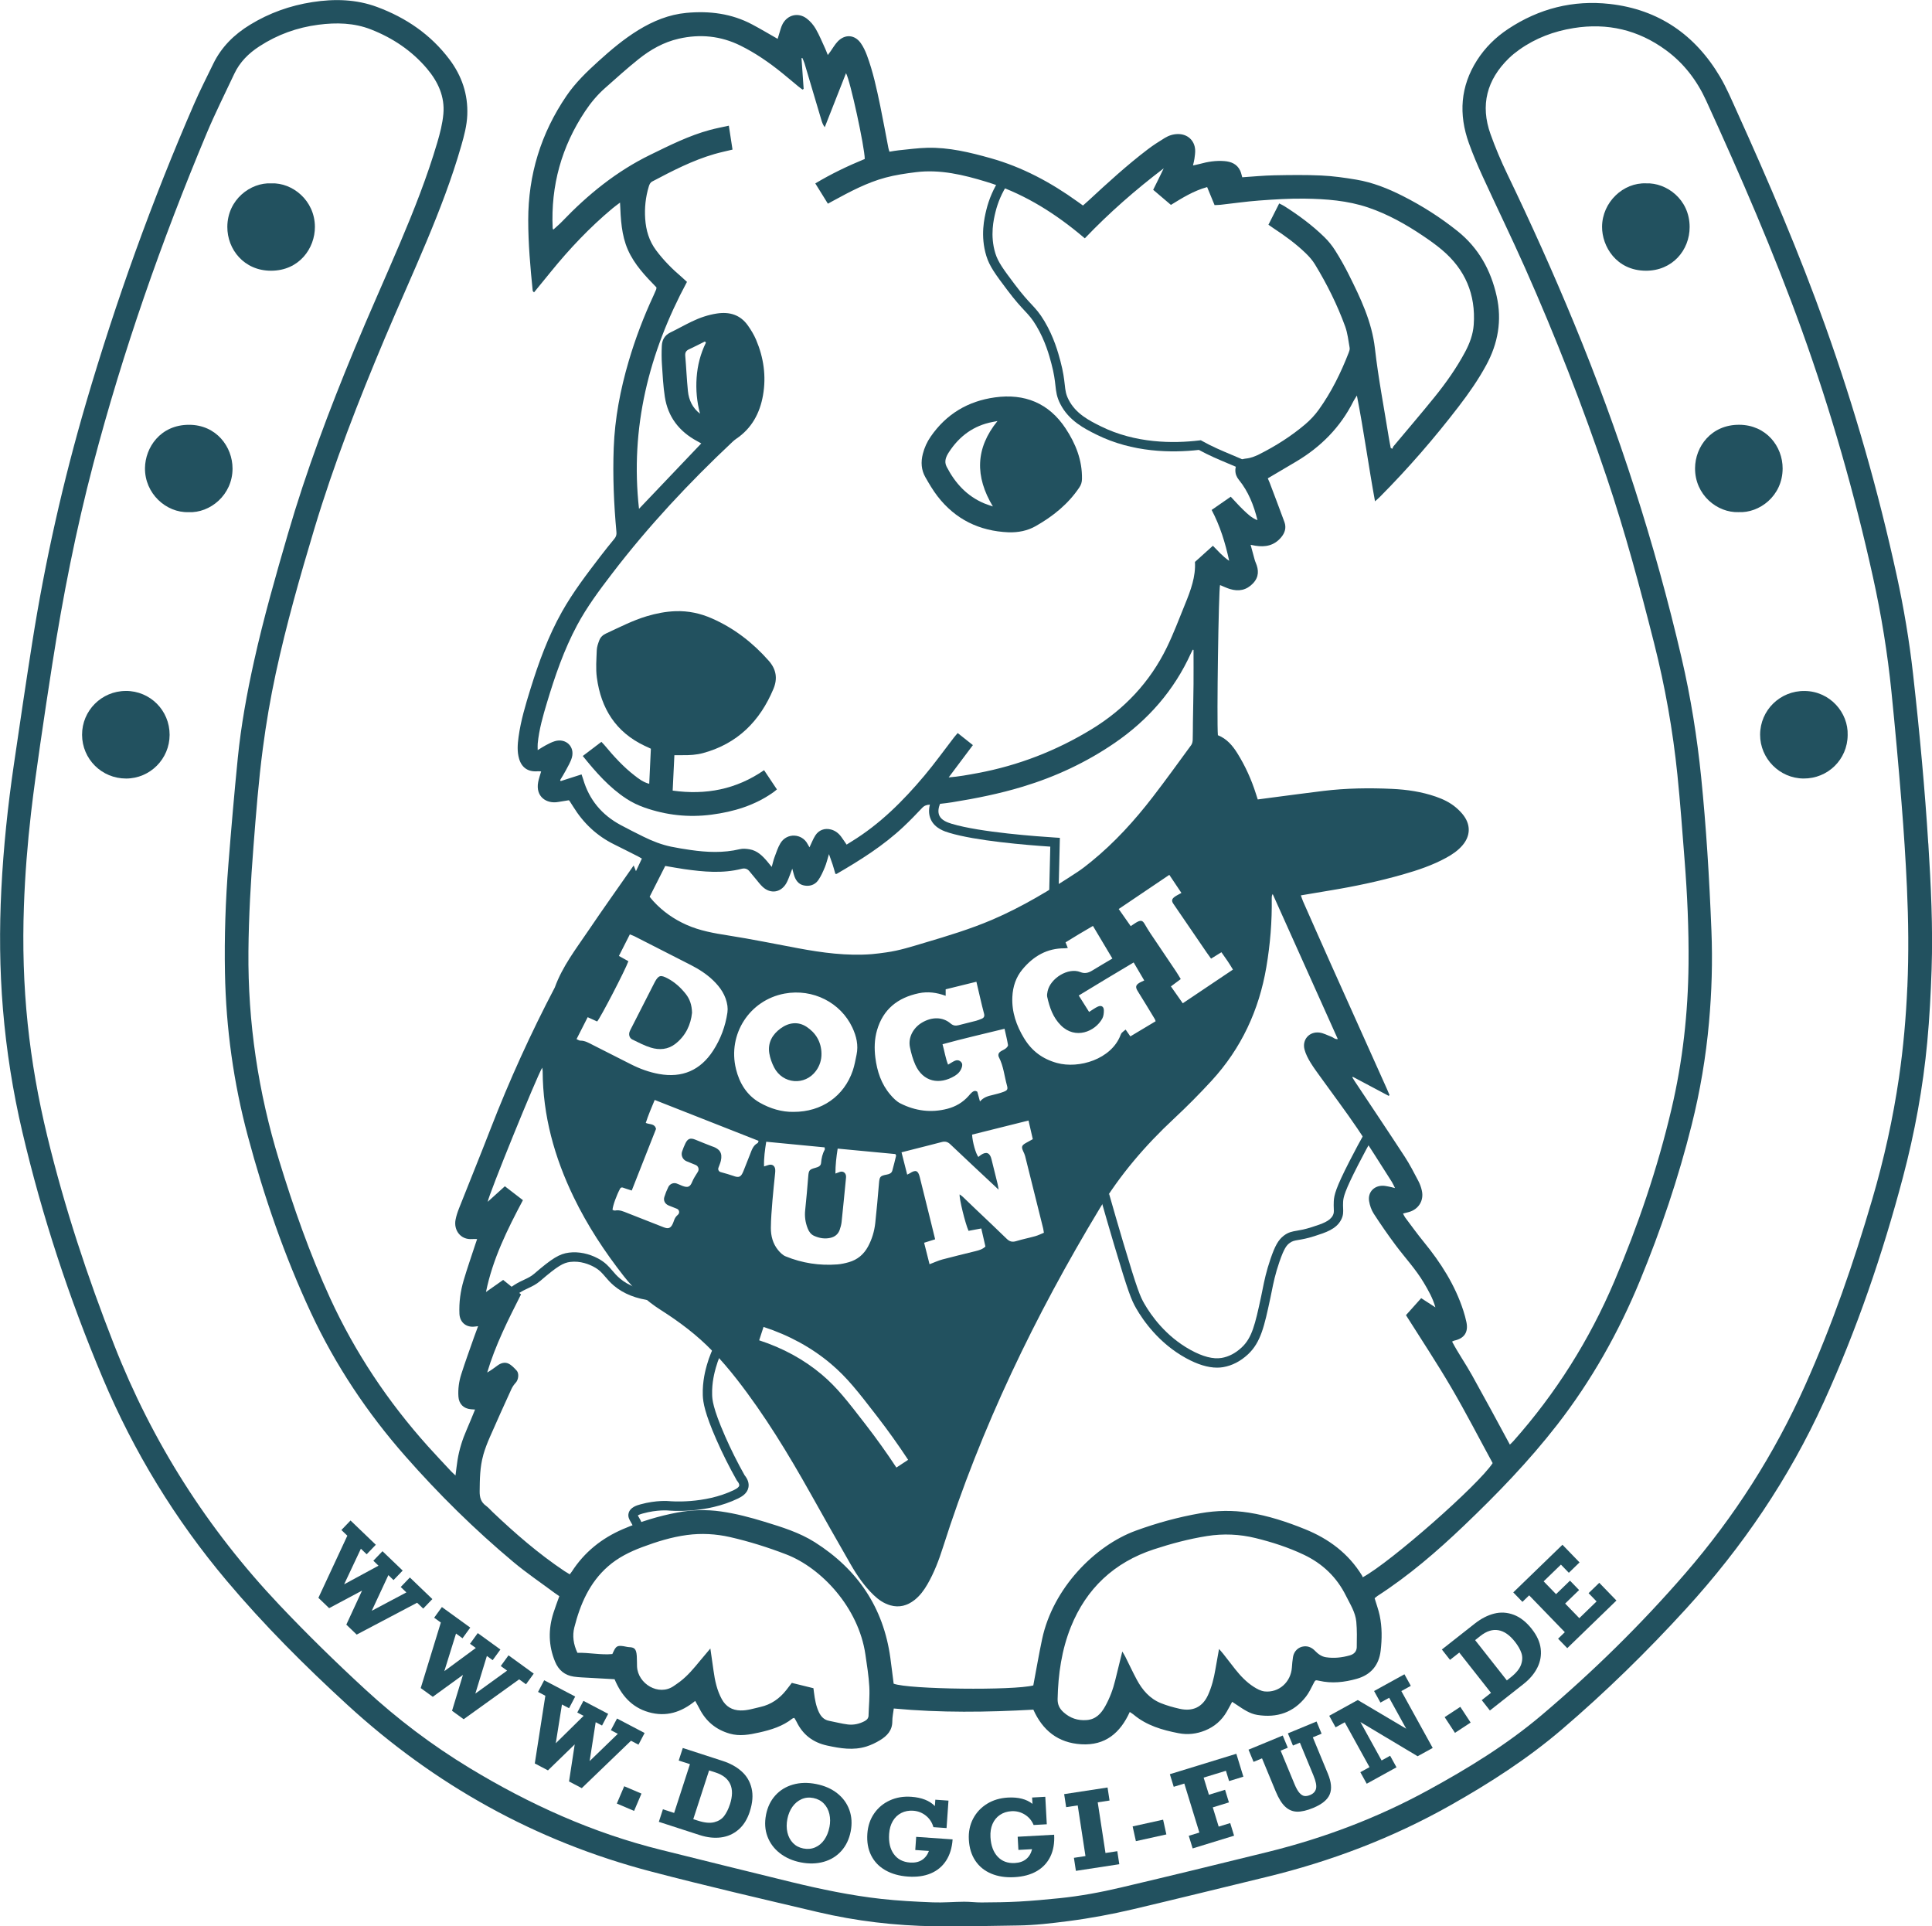 <svg xmlns="http://www.w3.org/2000/svg" id="Ebene_2" data-name="Ebene 2" viewBox="0 0 824.19 821.68"><defs><style>      .cls-1 {        fill: #22515f;      }    </style></defs><g id="Ebene_1-2" data-name="Ebene 1"><g><g><g><g><path class="cls-1" d="M788.21,313.56c-.06,10.38-8.43,18.61-18.85,18.52-10.2-.08-18.53-8.52-18.5-18.72,.04-10.42,8.53-18.77,19.06-18.62,10.84,.15,18.61,9.3,18.29,18.83Z"></path><path class="cls-1" d="M53.7,294.72c10.37-.01,18.68,8.33,18.66,18.73-.01,10.26-8.33,18.62-18.54,18.64-10.4,.01-18.75-8.25-18.81-18.62-.05-10.34,8.32-18.73,18.68-18.74Z"></path><path class="cls-1" d="M702.29,78.21c8.44-.33,18.47,6.63,18.51,18.59,.03,9.9-7.37,18.74-18.72,18.68-12.54-.07-18.7-10.4-18.64-18.78,.07-10.43,9-18.93,18.86-18.49Z"></path><path class="cls-1" d="M741.7,218.46c-9.19,.32-18.66-7.4-18.59-18.75,.05-9.17,6.88-18.6,18.89-18.52,11.44,.08,18.51,9.19,18.47,18.69-.05,11.74-9.98,19.04-18.76,18.57Z"></path><path class="cls-1" d="M115.78,78.21c8.92-.36,18.51,7.24,18.56,18.54,.04,9.07-6.61,18.7-18.68,18.73-11.56,.02-18.73-9.12-18.68-18.72,.06-11.68,9.95-19,18.79-18.55Z"></path><path class="cls-1" d="M80.41,218.46c-9.53,.31-18.7-7.95-18.56-18.84,.11-8.61,6.47-18.43,18.8-18.42,11.61,0,18.55,9.36,18.55,18.67,0,11.2-9.54,19.06-18.8,18.6Z"></path><path class="cls-1" d="M276.96,334.35c.24-5.18,.47-10.04,.7-14.98-.97-.45-1.83-.85-2.68-1.25-12.3-5.82-18.6-15.94-20.36-29.06-.52-3.84-.18-7.81-.04-11.71,.05-1.4,.55-2.82,1.05-4.15,.51-1.37,1.5-2.33,2.91-2.98,5.72-2.64,11.32-5.55,17.39-7.37,3.99-1.19,8.04-1.99,12.21-2.14,5.44-.2,10.64,.91,15.59,3.1,9.45,4.16,17.4,10.32,24.21,18.04,3.21,3.64,3.85,7.58,2.01,11.99-5.75,13.76-15.3,23.36-29.97,27.38-2.89,.79-5.82,.95-8.78,.91-1.1-.01-2.2,0-3.51,0-.24,5.02-.48,9.93-.73,15.11,14.15,1.97,27.09-.49,38.99-8.71,1.85,2.77,3.61,5.41,5.48,8.2-.51,.42-.96,.83-1.46,1.18-7.94,5.65-16.95,8.36-26.49,9.6-9.75,1.27-19.28,.22-28.53-3.03-2.68-.94-5.33-2.2-7.71-3.76-7.31-4.78-13.01-11.26-18.63-18.24,2.68-2.03,5.25-3.99,7.95-6.04,.5,.54,.93,.97,1.32,1.43,3.94,4.74,8.08,9.3,12.99,13.07,1.75,1.35,3.52,2.72,6.08,3.4Z"></path><path class="cls-1" d="M430.24,227.06c-12.44-.53-22.66-5.49-30.31-15.4-1.94-2.52-3.57-5.3-5.15-8.07-1.8-3.13-1.99-6.52-1.1-9.99,.68-2.65,1.77-5.08,3.35-7.36,6.66-9.64,15.9-15.14,27.38-16.73,12.65-1.75,22.99,2.38,30.17,13.23,4.3,6.5,7.13,13.56,6.99,21.55-.02,1.34-.34,2.45-1.09,3.57-4.78,7.16-11.29,12.37-18.66,16.56-3.52,2-7.46,2.76-11.56,2.64Zm-4.73-47.46c-.76,.14-1.44,.27-2.11,.4-8.06,1.54-14.12,6.03-18.54,12.8-1.22,1.86-2.23,3.96-1.03,6.28,3.62,7.01,8.67,12.57,16.1,15.67,1.13,.47,2.32,.82,3.63,1.28-7.66-12.76-7.5-24.78,1.96-36.43Z"></path><path class="cls-1" d="M295.22,432.01c-.52,5.01-2.64,9.78-7.12,13.26-3.14,2.45-6.83,2.71-10.47,1.6-2.72-.83-5.28-2.2-7.86-3.45-1.21-.58-1.64-1.99-1.21-3.27,.18-.53,.46-1.02,.71-1.52,3.26-6.4,6.52-12.8,9.79-19.2,.11-.21,.22-.43,.33-.64,1.56-2.82,2.48-2.99,5.34-1.49,3.12,1.63,5.61,3.92,7.77,6.62,1.75,2.19,2.64,4.71,2.72,8.08Z"></path><path class="cls-1" d="M350.44,449.39c.05,2.74-.75,5.22-2.35,7.41-4.7,6.41-14.19,5.66-17.86-1.49-.97-1.89-1.73-4.01-2.06-6.1-.68-4.46,1.32-7.96,4.84-10.53,3.46-2.53,7.44-3.05,11.03-.71,3.96,2.58,6.32,6.46,6.4,11.42Z"></path></g><path class="cls-1" d="M822.59,359.76c-.72-11.57-1.62-23.13-2.66-34.67-1.13-12.57-2.42-25.14-3.83-37.68-1.58-14.06-3.93-28.02-6.94-41.84-7.88-36.1-18.02-71.57-30.43-106.37-11.15-31.25-24.22-61.72-37.9-91.93-2.21-4.87-4.3-9.84-7.01-14.43-10.62-17.99-26.27-28.83-47.13-31.16-15.59-1.74-30.15,1.95-43.3,10.66-5.32,3.52-9.82,7.94-13.28,13.34-7.15,11.19-7.9,23.07-3.49,35.37,1.72,4.81,3.74,9.52,5.86,14.17,5.99,13.07,12.3,26,18.14,39.14,12.98,29.22,24.6,58.98,34.81,89.28,7.84,23.25,14.19,46.94,20.21,70.72,4.68,18.47,8,37.19,9.94,56.13,1.24,12.09,2.11,24.21,3.06,36.32,1.16,14.75,1.83,29.52,1.69,44.33-.2,20.94-2.49,41.63-7.3,62.02-5.93,25.18-14.23,49.58-24.34,73.37-10.65,25.07-24.99,47.84-43.1,68.21-.4,.46-.87,.86-1.48,1.47-2.76-5.11-5.4-10.02-8.07-14.91-2.68-4.91-5.38-9.81-8.09-14.7-2.68-4.84-5.9-9.38-8.49-14.34,.53-.24,.74-.37,.96-.42,4.25-.92,6.04-3.59,5.16-7.85-.34-1.64-.79-3.26-1.3-4.86-3.54-10.97-9.62-20.48-16.87-29.34-2.78-3.4-5.35-6.98-7.99-10.49-.35-.47-.57-1.04-.89-1.65,.98-.25,1.76-.44,2.52-.65,4.11-1.17,6.43-4.86,5.53-9.04-.31-1.47-.84-2.93-1.54-4.26-1.82-3.46-3.61-6.97-5.74-10.24-7.03-10.78-14.21-21.46-21.33-32.18-.37-.56-.72-1.14-1.07-1.71,.08-.08,.15-.16,.23-.24,5.09,2.71,10.19,5.41,15.28,8.12,.12-.12,.24-.24,.36-.35-.4-.92-.78-1.85-1.19-2.77-7.98-17.79-15.98-35.57-23.95-53.36-3.95-8.82-7.85-17.67-11.76-26.51-.34-.77-.58-1.58-.92-2.53,4.38-.74,8.45-1.44,12.53-2.11,10.47-1.72,20.83-3.91,31.03-6.82,6.38-1.82,12.65-3.93,18.5-7.14,2.61-1.43,5.05-3.09,6.98-5.4,3.2-3.82,3.45-8.3,.56-12.36-.96-1.35-2.17-2.57-3.44-3.65-2.52-2.14-5.48-3.56-8.6-4.64-6.01-2.08-12.24-3-18.55-3.3-9.83-.46-19.66-.32-29.45,.87-7.36,.89-14.71,1.9-22.07,2.85-1.95,.25-3.9,.51-5.89,.78-.32-.99-.56-1.74-.8-2.49-1.92-6.05-4.52-11.79-7.87-17.17-2.06-3.3-4.51-6.22-8.33-7.74-.53-5.84,.3-62.27,.92-64.05,1.4,.57,2.76,1.25,4.2,1.69,3.73,1.14,7.05,.54,9.86-2.41,2.59-2.73,2.51-5.68,1.14-8.87-.19-.44-.35-.9-.47-1.36-.54-1.96-1.07-3.93-1.69-6.22,.98,.19,1.5,.3,2.03,.39,4.3,.71,8.11-.09,11.03-3.61,1.6-1.92,2.24-4.1,1.37-6.48-2.05-5.62-4.2-11.21-6.31-16.81-.25-.65-.55-1.28-.79-1.84,4.11-2.43,8.09-4.77,12.07-7.13,10.57-6.27,18.9-14.66,24.44-25.72,.35-.69,.8-1.33,1.5-2.47,2.98,15.22,4.96,30.07,7.73,45.12,.86-.78,1.47-1.28,2.02-1.83,12.09-12.15,23.29-25.08,33.72-38.67,4.29-5.59,8.31-11.35,11.68-17.55,5.05-9.27,6.79-19.08,4.48-29.43-2.47-11.09-7.7-20.58-16.71-27.79-7.27-5.81-15.07-10.78-23.37-14.98-6.29-3.18-12.82-5.79-19.8-6.96-4.95-.83-9.95-1.54-14.96-1.77-6.69-.31-13.41-.21-20.12-.08-4.53,.09-9.05,.54-13.58,.84-.3-1.01-.47-1.97-.87-2.81-1.35-2.86-3.87-3.88-6.82-4.1-3.54-.27-7,.26-10.41,1.21-.88,.24-1.77,.4-2.91,.66,.27-1.21,.51-2.04,.62-2.89,.16-1.26,.38-2.54,.3-3.8-.25-4.03-3.27-6.73-7.31-6.71-2.06,.01-3.96,.63-5.67,1.68-2.45,1.5-4.88,3.05-7.17,4.79-8.93,6.78-17.18,14.35-25.4,21.96-.74,.69-1.51,1.35-2.3,2.05-.91-.65-1.62-1.15-2.32-1.66-11.36-8.18-23.52-14.72-37.08-18.53-8.87-2.49-17.78-4.66-27.06-4.43-4.06,.1-8.11,.67-12.15,1.07-1.32,.13-2.62,.39-3.95,.6-.19-.66-.36-1.1-.45-1.57-1.16-5.96-2.23-11.94-3.46-17.88-1.53-7.35-3.09-14.71-5.73-21.76-.67-1.78-1.5-3.56-2.59-5.1-2.59-3.66-6.74-3.94-9.85-.7-1.2,1.25-2.07,2.83-3.09,4.25-.33,.46-.68,.92-1.13,1.52-.43-1.07-.73-1.9-1.09-2.69-1.31-2.82-2.48-5.73-4.03-8.42-.97-1.69-2.34-3.3-3.89-4.47-3.55-2.68-8.08-1.64-10.23,2.26-.79,1.44-1.11,3.14-1.64,4.72-.19,.57-.35,1.14-.52,1.7-3.69-2.1-7.19-4.19-10.78-6.1-8.82-4.72-18.35-5.89-28.14-4.98-7.42,.69-14.21,3.47-20.55,7.37-6.16,3.79-11.65,8.42-16.99,13.26-4.99,4.52-9.82,9.18-13.63,14.77-10.89,15.99-16.32,33.64-16.31,53,0,10.1,.89,20.12,1.91,30.14,.02,.17,.26,.32,.56,.69,2.44-2.99,4.82-5.89,7.18-8.8,7.93-9.77,16.55-18.88,26.21-26.97,.95-.8,1.97-1.51,3.3-2.53,.31,7.16,.6,13.86,3.35,20.12,2.8,6.35,7.51,11.25,12.2,16.06-.05,.38-.04,.63-.12,.85-.37,.89-.75,1.76-1.15,2.63-4.21,9.07-7.76,18.38-10.58,27.98-3.56,12.1-5.92,24.39-6.39,36.99-.45,12,.06,23.98,1.16,35.94,.1,1.14-.17,1.97-.88,2.83-2.04,2.47-4.04,4.96-5.98,7.5-5.83,7.62-11.66,15.24-16.38,23.63-5.87,10.43-9.93,21.61-13.46,32.99-2.08,6.72-4.11,13.45-5.06,20.45-.42,3.1-.66,6.22,.24,9.28,1.14,3.86,3.92,5.67,7.96,5.32,.45-.04,.9,.04,1.44,.07-.46,1.6-.98,3.02-1.26,4.49-1.22,6.34,3.61,9.44,8.57,8.53,1.55-.28,3.1-.5,4.51-.73,.23,.25,.29,.3,.34,.37,.52,.8,1.05,1.6,1.55,2.42,4.31,6.97,10.03,12.39,17.41,16.03,3.44,1.69,6.85,3.44,10.28,5.17,.48,.24,.94,.53,1.57,.89-.77,1.64-1.49,3.19-2.52,5.37-.41-1.02-.64-1.58-.98-2.43-6.72,9.64-13.13,18.62-19.3,27.75-5.27,7.79-11.1,15.28-14.34,24.28-10.25,19.54-19.37,39.6-27.35,60.18-4.41,11.39-9.04,22.71-13.52,34.07-.61,1.55-1.15,3.17-1.47,4.81-.88,4.5,2.18,8.66,7.05,8.27,.67-.05,1.34,0,2.15,0-.28,.81-.52,1.48-.74,2.16-1.69,5.16-3.48,10.28-5.02,15.49-1.36,4.62-2,9.37-1.79,14.21,.15,3.41,2.53,5.66,5.91,5.53,.6-.02,1.19-.13,2.05-.23-.64,1.72-1.21,3.2-1.73,4.7-1.84,5.27-3.77,10.52-5.46,15.84-.97,3.05-1.41,6.24-1.2,9.47,.2,3.15,2.19,5.16,5.32,5.43,.51,.04,1.02,.07,1.78,.12-1.26,3.04-2.37,5.86-3.59,8.63-1.81,4.12-3.14,8.38-3.87,12.81-.34,2.09-.56,4.2-.89,6.69-.85-.81-1.44-1.31-1.96-1.88-3.27-3.51-6.57-6.99-9.78-10.56-17.05-18.99-31.07-39.98-41.74-63.19-8.76-19.06-15.65-38.81-21.78-58.83-8.88-29.03-13.34-58.71-13.07-89.08,.13-14.96,.99-29.88,2.15-44.79,1.08-13.95,2.17-27.89,3.99-41.76,1.41-10.78,3.24-21.48,5.53-32.1,4.49-20.78,10.31-41.21,16.42-61.55,8.36-27.8,18.89-54.82,30.16-81.54,5.8-13.76,11.99-27.37,17.75-41.15,5.58-13.34,10.79-26.83,14.78-40.75,1.24-4.31,2.4-8.64,2.58-13.14,.36-8.82-2.34-16.73-7.6-23.72-7.97-10.59-18.52-17.78-30.82-22.35-8.94-3.33-18.25-3.56-27.64-2.1-9.51,1.47-18.38,4.63-26.59,9.65-6.77,4.13-12.24,9.49-15.73,16.7-2.75,5.68-5.64,11.3-8.15,17.08-18.02,41.43-33.28,83.87-46.01,127.21-9.89,33.69-17.58,67.89-23.05,102.57-2.74,17.36-5.3,34.76-7.85,52.15-2.58,17.57-4.42,35.21-5.32,52.95-.87,17.12-.74,34.21,.68,51.29,1.47,17.63,4.22,35.07,8.26,52.29,8.45,36.01,19.97,71.04,34.34,105.12,13.27,31.45,30.86,60.28,52.86,86.4,15.9,18.88,33.32,36.27,51.49,52.93,37.31,34.21,80.34,58.17,129.34,71.03,23.65,6.21,47.5,11.72,71.3,17.34,16.36,3.86,33.01,5.81,49.81,6.06,11.82,.18,23.66-.19,35.49-.33,7.28-.09,14.48-.95,21.69-1.88,9.34-1.21,18.58-2.94,27.74-5.1,18.92-4.47,37.79-9.12,56.68-13.71,27.61-6.7,53.92-16.69,78.69-30.7,16.67-9.43,32.72-19.74,47.3-32.2,18.75-16.02,36.34-33.25,52.97-51.45,24.12-26.4,43.98-55.66,58.81-88.25,14.1-30.98,25.08-63.06,33.78-95.94,5.01-18.95,8.55-38.2,10.37-57.72,.96-10.26,1.49-20.57,1.84-30.87,.61-17.92-.28-35.82-1.4-53.7Zm-301.53,46.43c1.81,2.49,3.48,4.96,4.91,7.4-7.16,4.81-14.17,9.51-21.4,14.37-1.64-2.34-3.28-4.67-5.06-7.2,1.42-1.06,2.73-2.03,4.2-3.13-.71-1.16-1.34-2.25-2.04-3.3-3.65-5.44-7.33-10.86-10.98-16.31-.84-1.26-1.61-2.57-2.38-3.88-.83-1.41-1.46-1.66-2.92-1.01-.51,.23-.96,.56-1.44,.86-.46,.29-.9,.6-1.59,1.06-1.69-2.42-3.32-4.73-5.12-7.3,7.24-4.89,14.29-9.64,21.59-14.57,1.77,2.65,3.43,5.13,5.16,7.71-1.16,.67-2.19,1.11-3.03,1.77-1.16,.91-1.19,1.71-.39,2.88,4.74,6.92,9.47,13.85,14.2,20.77,.58,.84,1.19,1.67,1.87,2.61,1.48-.92,2.81-1.74,4.41-2.73Zm-107.85,118.83c1.67-.31,3.42-.64,5.41-1.01,.6,2.62,1.18,5.16,1.76,7.71-1.23,1.18-2.69,1.58-4.16,1.95-4.73,1.18-9.48,2.3-14.19,3.56-1.73,.46-3.38,1.24-5.49,2.04-.73-2.88-1.5-5.95-2.31-9.16,1.67-.52,3.08-.97,4.7-1.48-.77-3.12-1.49-6.13-2.24-9.12-1.44-5.81-2.89-11.63-4.33-17.44-.69-2.8-1.74-3.21-4.19-1.62-.26,.17-.54,.28-1.16,.6-.82-3.22-1.59-6.26-2.42-9.52,1.81-.46,3.34-.86,4.87-1.24,4.09-1.04,8.2-2.06,12.28-3.14,1.45-.38,2.51-.13,3.65,.95,6.31,6.01,12.7,11.94,19.06,17.9,.4,.38,.81,.75,1.56,1.46-.2-1.11-.29-1.84-.46-2.54-.85-3.49-1.75-6.97-2.59-10.47-.65-2.72-2.18-3.36-4.48-1.82-.39,.26-.74,.59-1.11,.88-1.11-1.38-2.51-6.31-2.68-9.53,7.88-1.97,15.81-3.95,24.07-6.01,.33,1.42,.62,2.71,.92,3.99,.29,1.24,.57,2.48,.91,3.96-.98,.54-1.93,1.06-2.88,1.59-1.9,1.06-2.09,1.71-1.18,3.65,.3,.65,.62,1.31,.79,1.99,2.57,10.24,5.11,20.48,7.66,30.72,.13,.54,.19,1.09,.34,1.97-1.22,.49-2.41,1.11-3.68,1.46-2.69,.76-5.45,1.29-8.12,2.11-1.66,.51-2.83,.22-4.07-1-4.4-4.31-8.9-8.51-13.36-12.76-1.79-1.71-3.57-3.44-5.37-5.15-.39-.37-.85-.66-1.34-1.03-.25,1.67,2.38,12.4,3.8,15.56Zm-109.12-35.91c-2.55-.93-5.04-2.03-7.57-3.02-2.03-.8-3.12-.4-4.1,1.57-.56,1.13-1.02,2.31-1.43,3.5-.59,1.67,.25,3.51,1.89,4.18,1.3,.53,2.61,1.06,3.88,1.58,1.16,.47,1.61,1.88,.94,2.93-.85,1.33-1.91,3-2.37,4.16-.94,2.36-1.91,2.72-4.3,1.81-.82-.32-1.6-.73-2.44-1.01-1.36-.44-2.84,.22-3.48,1.51-.68,1.37-1.26,2.81-1.71,4.28-.48,1.56,.32,2.98,1.87,3.62,1.12,.46,2.24,.9,3.5,1.39,1.04,.41,1.28,1.77,.45,2.52-.4,.36-.74,.7-1.01,1.08-.59,.82-.79,1.91-1.24,2.85-.89,1.86-1.85,2.23-3.89,1.43-5.14-1.99-10.27-4.03-15.4-6.05-1.71-.67-3.37-1.48-5.32-1.07-.33,.07-1.06-.3-1.06-.3,.1-1.78,1.73-6.27,3.24-9.06,.22-.41,.69-.6,1.13-.44,.47,.17,.94,.33,1.42,.49,.74,.25,1.48,.47,2.41,.77,3.52-8.94,6.97-17.69,10.36-26.28-.57-2.39-2.69-1.8-4.38-2.56,1.06-3.27,2.38-6.38,3.81-9.8,14.85,5.85,29.57,11.64,44.33,17.45-.22,.53-.25,.86-.41,.94-1.96,1.03-2.52,2.99-3.25,4.84-.93,2.38-1.85,4.77-2.82,7.14-1.05,2.57-1.88,2.94-4.41,1.99-1.07-.4-3.69-1.14-5.31-1.59-.77-.21-1.21-1.02-.96-1.78,.33-1.01,.78-1.85,1.05-3.03,.78-3.39-.58-5.04-3.42-6.07Zm122.09-38.05c1.93,3.76,2.28,7.96,3.39,11.95,.46,1.66,.19,2.09-1.48,2.73-1.49,.57-3.05,.95-4.6,1.33-1.87,.45-3.74,.85-5.44,2.77-.48-1.76-.81-2.97-1.13-4.15-.97-.68-1.72-.22-2.41,.37-.48,.42-.88,.93-1.3,1.41-2.46,2.78-5.52,4.57-9.1,5.5-6.98,1.81-13.69,.9-20.04-2.32-1.65-.84-3.07-2.31-4.29-3.75-3.86-4.53-5.63-9.96-6.36-15.78-.49-3.92-.39-7.84,.71-11.65,2.6-8.99,8.85-13.9,17.81-15.79,3.89-.82,7.61-.32,11.48,1.09v-2.77c4.28-1.05,8.62-2.12,13.11-3.23,.6,2.59,1.11,4.83,1.65,7.07,.52,2.18,1.01,4.36,1.61,6.52,.32,1.17-.06,1.85-1.13,2.25-.75,.28-1.48,.61-2.25,.81-2.48,.65-4.97,1.22-7.44,1.88-1.34,.36-2.38,.2-3.51-.77-3.28-2.79-7.86-2.85-12.09-.36-3.82,2.24-6.02,6.42-5.2,10.49,.52,2.57,1.24,5.16,2.31,7.54,3.29,7.28,10.24,8.69,16.8,4.74,1.4-.84,2.5-2.02,3.01-3.61,.28-.85,.35-1.72-.42-2.44-.74-.69-1.61-.79-2.45-.44-.94,.4-1.79,1-2.97,1.68-1.1-2.7-1.49-5.58-2.37-8.7,8.76-2.41,17.49-4.4,26.45-6.6,.55,2.46,1.11,4.68,1.48,6.94,.07,.42-.51,1.09-.95,1.44-.68,.54-1.54,.84-2.26,1.34-.92,.63-1.13,1.53-.62,2.53Zm-95.46,47.87c-.14-1.72-1.36-2.5-2.98-1.96-.5,.17-1.01,.33-1.8,.58-.11-3.65,.38-6.97,.93-10.53,8.47,.82,16.7,1.61,24.91,2.4,.04,.53,.15,.82,.05,.99-.98,1.77-1.41,3.67-1.56,5.68-.1,1.31-1.25,1.73-2.38,2.04-2.67,.73-2.88,1.06-3.1,3.73-.39,4.78-.78,9.56-1.3,14.33-.29,2.7,.07,5.25,1.05,7.75,.54,1.4,1.36,2.59,2.73,3.21,2.22,1,4.55,1.42,7,.86,1.96-.45,3.3-1.59,3.96-3.46,.36-1.05,.67-2.15,.79-3.25,.66-6.2,1.25-12.4,1.86-18.6,.04-.4,.08-.81,.02-1.2-.22-1.34-1.33-2.02-2.61-1.62-.51,.16-1.01,.37-1.9,.71,0-3.67,.39-7,.96-10.64,8.33,.79,16.55,1.57,24.62,2.33,.19,.4,.34,.56,.31,.68-.52,2.14-1.03,4.29-1.63,6.41-.33,1.15-1.35,1.47-2.41,1.67-2.81,.54-3.03,.89-3.27,3.75-.48,5.66-.97,11.31-1.59,16.95-.39,3.52-1.4,6.88-3.1,10.02-1.81,3.33-4.5,5.59-8.14,6.63-1.61,.46-3.27,.83-4.93,.96-7.62,.58-15.01-.55-22.07-3.44-1.25-.51-2.37-1.64-3.25-2.73-2.2-2.71-3.06-6-3.04-9.41,.03-3.91,.37-7.82,.68-11.72,.3-3.82,.75-7.63,1.12-11.45,.05-.56,.12-1.12,.07-1.68Zm92.55-106.61c-9.41,4.02-19.18,6.96-28.96,9.86-5.35,1.59-10.66,3.31-16.22,4.07-2.05,.28-4.11,.59-6.17,.75-10.67,.83-21.17-.6-31.62-2.55-9.87-1.84-19.71-3.87-29.63-5.42-6.1-.95-12.1-2-17.77-4.52-5.4-2.4-10.15-5.71-14.15-10.07-.53-.58-1.02-1.21-1.61-1.92,2.22-4.39,4.41-8.71,6.65-13.14,2.8,.47,5.45,.98,8.12,1.36,8.17,1.15,16.34,1.94,24.49-.14,1.29-.33,2.38-.05,3.24,.97,.98,1.16,1.92,2.35,2.9,3.51,.93,1.1,1.78,2.28,2.83,3.24,3.33,3.07,7.65,2.47,9.99-1.42,.81-1.35,1.28-2.91,1.89-4.38,.2-.48,.37-.99,.73-1.97,.33,1.21,.51,1.95,.73,2.67,.67,2.18,1.82,3.97,4.21,4.47,2.48,.51,4.72-.2,6.17-2.27,1.17-1.68,2.01-3.61,2.8-5.51,.67-1.61,1.06-3.33,1.75-5.58,.66,1.87,1.15,3.19,1.59,4.54,.42,1.29,.76,2.6,1.13,3.87,.25,.02,.44,.09,.55,.03,10.11-5.86,19.99-12.07,28.54-20.13,2.73-2.57,5.35-5.27,7.93-8.01,.96-1.02,1.97-1.33,3.35-1.41,3.18-.18,6.36-.51,9.51-1.01,10.16-1.63,20.23-3.66,30.09-6.65,14.01-4.24,27.18-10.4,39.22-18.66,14.24-9.76,25.33-22.41,32.52-38.27,.23-.5,.49-.98,.74-1.48,.12,.03,.24,.06,.35,.09,0,4.87,.04,9.73,0,14.6-.05,5.44-.18,10.87-.26,16.3-.04,2.48,0,4.96-.09,7.44-.03,.75-.2,1.62-.62,2.21-5.43,7.42-10.8,14.88-16.41,22.16-7.78,10.1-16.33,19.5-26.24,27.57-1.92,1.56-3.87,3.11-5.94,4.47-11.62,7.64-23.49,14.84-36.32,20.33Zm-109.3,63.67c-3.64-14.79,5.77-29.41,20.75-32.17,12.06-2.22,23.91,3.84,28.89,14.48,1.73,3.7,2.66,7.54,1.79,11.63-.48,2.26-.86,4.57-1.61,6.75-3.73,10.93-13.29,17.65-25.26,17.6-4.94,.11-9.96-1.38-14.49-3.97-5.46-3.13-8.6-8.29-10.08-14.32Zm11.76,110.02c10.94,3.57,20.61,8.87,28.75,15.76,6.92,5.86,11.42,11.68,19.59,22.25,4.69,6.07,9.18,12.35,13.34,18.68l-5.01,3.3c-4.08-6.2-8.48-12.36-13.08-18.31-7.92-10.25-12.28-15.9-18.72-21.34-7.55-6.38-16.54-11.31-26.74-14.63l1.86-5.71Zm111.15-123.11c-3.3-5.46-5.32-11.23-5.01-17.71,.21-4.38,1.53-8.36,4.32-11.71,4.66-5.6,10.48-9.04,18.01-8.97,.37,0,.74-.08,1.33-.15-.33-.81-.59-1.45-.97-2.39,3.74-2.34,7.54-4.6,11.69-7.01,2.89,4.85,5.61,9.41,8.29,13.91-3.07,1.82-5.89,3.47-8.67,5.17-1.59,.97-3.15,1.36-4.99,.61-5.19-2.1-12.84,2.67-13.98,8.2-.16,.77-.32,1.63-.16,2.37,1,4.48,2.43,8.76,5.82,12.14,6.2,6.21,14.62,2.66,17.67-2.88,.54-.98,.68-2.29,.68-3.45,0-1.66-1.05-2.34-2.56-1.66-1.22,.55-2.31,1.39-3.74,2.28-1.39-2.2-2.81-4.46-4.42-7.01,7.83-4.79,15.53-9.39,23.43-14.1,1.57,2.67,3,5.12,4.51,7.69-.85,.4-1.44,.63-1.97,.94-1.75,1.02-1.86,1.94-.77,3.67,2.47,3.92,4.85,7.9,7.25,11.86,.16,.26,.22,.58,.35,.92-3.58,2.14-7.11,4.26-10.78,6.46-.58-.84-1.2-1.73-2.02-2.9-.6,.5-1.15,.88-1.6,1.34-.27,.28-.44,.67-.58,1.04-3.92,10.26-17.76,14.45-27.13,11.85-6.13-1.7-10.72-5.1-13.98-10.5Zm-172.18-91.02c-7.98-4.3-13.37-10.75-15.92-19.5-.2-.68-.45-1.34-.69-2.05-3.04,.98-5.96,1.91-8.88,2.85-.09-.13-.18-.27-.27-.4,.8-1.35,1.67-2.67,2.39-4.07,.95-1.83,2.09-3.64,2.64-5.6,1.29-4.64-2.56-8.31-7.21-6.97-1.36,.39-2.65,1.09-3.92,1.75-1.05,.54-2.04,1.22-3.46,2.08,0-1.17-.07-1.99,.01-2.8,.58-6,2.23-11.76,3.96-17.5,3.41-11.33,7.24-22.5,12.85-32.98,4.21-7.86,9.52-14.96,14.91-22.01,15.49-20.25,32.84-38.8,51.41-56.24,.46-.44,.96-.85,1.48-1.21,6.66-4.47,10.15-10.93,11.5-18.63,1.43-8.17,.27-16.09-2.96-23.69-.9-2.11-2.12-4.12-3.45-6.01-3.24-4.62-7.83-6-13.26-5.17-3.74,.57-7.28,1.78-10.67,3.41-3.09,1.48-6.08,3.19-9.17,4.68-2.45,1.18-3.55,3.18-3.66,5.73-.12,2.63-.13,5.28,.05,7.9,.3,4.62,.54,9.27,1.24,13.84,1.32,8.56,6.13,14.75,13.71,18.84,.61,.33,1.22,.68,1.83,1.02-8.9,9.35-17.7,18.59-26.56,27.89-3.84-34.46,4.13-66.39,20.46-96.8-.79-.72-1.51-1.42-2.28-2.08-4.04-3.43-7.74-7.16-10.91-11.42-2.97-3.99-4.3-8.51-4.63-13.39-.32-4.67,.16-9.26,1.52-13.74,.28-.91,.57-1.72,1.57-2.24,8.55-4.51,17.12-8.96,26.46-11.66,2.44-.71,4.93-1.22,7.7-1.9-.51-3.32-1.01-6.58-1.57-10.2-2.88,.64-5.52,1.13-8.1,1.83-8.91,2.41-17.1,6.54-25.35,10.56-14.44,7.04-26.64,16.95-37.67,28.47-1.15,1.21-2.45,2.27-3.76,3.48-.06-.12-.25-.37-.27-.63-.83-18.15,3.79-34.79,13.87-49.91,2.4-3.61,5.18-6.93,8.42-9.8,4.73-4.19,9.41-8.43,14.34-12.37,5.08-4.07,10.74-7.27,17.16-8.73,9.09-2.08,17.92-1.21,26.33,2.95,6.41,3.17,12.25,7.21,17.79,11.7,2.3,1.86,4.55,3.78,6.83,5.66,.59,.49,1.23,.93,1.84,1.39,.16-.1,.32-.2,.49-.29-.3-4.36-.61-8.72-.91-13.08,.12-.04,.24-.08,.35-.12,.32,.78,.7,1.53,.94,2.33,2.4,8.03,4.78,16.06,7.17,24.1,.31,1.04,.65,2.07,1.45,3.12,3-7.62,5.99-15.23,9.07-23.05,1.81,3.16,7.95,31.52,8,36.59-7.16,2.95-14.19,6.28-21.1,10.43,1.83,2.94,3.54,5.7,5.37,8.65,.81-.45,1.56-.87,2.31-1.27,7.16-3.89,14.37-7.74,22.27-9.86,4.21-1.13,8.58-1.77,12.92-2.31,10.37-1.29,20.31,1.11,30.11,4.1,14.58,4.44,27.38,12.15,39.12,21.72,.92,.75,1.83,1.52,2.88,2.39,10.42-10.92,21.65-20.72,33.65-29.85-.72,1.49-1.44,2.98-2.17,4.47-.74,1.5-1.49,3-2.32,4.68,2.52,2.14,5,4.25,7.57,6.44,4.9-3.01,9.7-6.02,15.45-7.6,1.05,2.54,2.07,5.03,3.17,7.69,.89-.05,1.75-.05,2.6-.14,5.47-.61,10.92-1.4,16.4-1.81,6.45-.47,12.92-.9,19.38-.81,9.18,.13,18.37,.81,27.15,3.79,8.37,2.84,16.04,7.14,23.35,12.06,2.78,1.87,5.54,3.82,8.1,5.98,9.92,8.34,14.49,19.04,13.57,31.98-.29,4.11-1.72,7.93-3.66,11.57-3.67,6.87-8.15,13.2-13.02,19.23-5.72,7.09-11.68,14-17.51,20.99-.25,.3-.35,.74-.52,1.11-.23-.11-.46-.23-.69-.34-.28-1.52-.6-3.03-.84-4.55-2.02-12.62-4.46-25.19-5.9-37.87-1.31-11.52-6.17-21.56-11.2-31.63-1.75-3.5-3.68-6.92-5.77-10.22-1.31-2.08-2.9-4.04-4.66-5.75-5.17-5.04-10.96-9.31-17.05-13.17-.59-.38-1.25-.66-2.16-1.13-1.54,3.06-3.04,6.01-4.59,9.08,.8,.56,1.43,1.02,2.08,1.45,4.89,3.2,9.61,6.64,13.82,10.7,1.48,1.43,2.89,3.03,3.95,4.78,5.12,8.41,9.51,17.21,12.88,26.46,1.05,2.89,1.37,6.05,1.91,9.11,.12,.65-.15,1.42-.4,2.07-3.34,8.6-7.39,16.84-12.78,24.34-1.66,2.31-3.68,4.46-5.85,6.29-5.94,5.02-12.49,9.17-19.43,12.67-1.86,.94-3.76,1.69-5.89,1.89-4.22,.4-5.01,4.65-4.02,7.16,.26,.66,.63,1.31,1.08,1.85,4.07,5,6.39,10.82,7.97,17.25-2.54-.94-4.3-2.73-6.09-4.43-1.79-1.7-3.41-3.57-5.31-5.57-2.66,1.84-5.32,3.68-8.15,5.64,3.56,6.76,5.79,13.87,7.48,21.7-2.86-1.94-4.77-4.24-6.95-6.42-2.53,2.29-5,4.51-7.65,6.9,.38,6.24-1.83,12.16-4.22,18.02-2.54,6.21-4.88,12.52-7.82,18.53-7.2,14.74-18.08,26.28-32.04,34.8-15.05,9.19-31.26,15.48-48.62,18.72-4.04,.75-8.09,1.5-12.36,1.84,3.39-4.52,6.78-9.04,10.33-13.78-2.13-1.69-4.23-3.36-6.48-5.14-.6,.71-1.13,1.28-1.6,1.89-4.2,5.44-8.21,11.05-12.63,16.3-9.04,10.75-18.92,20.62-31,28.04-.68,.42-1.35,.84-2.16,1.35-.78-1.13-1.5-2.25-2.3-3.33-1.12-1.52-2.57-2.65-4.42-3.12-2.66-.68-5.17,.23-6.67,2.61-.96,1.53-1.61,3.26-2.45,5-.28-.48-.58-.94-.82-1.42-2.28-4.43-8.79-4.99-11.6-.29-1.09,1.82-1.74,3.92-2.5,5.93-.45,1.19-.71,2.45-1.19,4.14-.78-.95-1.33-1.64-1.9-2.32-2.04-2.41-4.26-4.63-7.53-5.19-1.38-.24-2.9-.37-4.23-.05-6.97,1.66-13.94,1.35-20.94,.34-2.76-.4-5.52-.83-8.25-1.4-4.16-.86-8.1-2.41-11.9-4.29-3.29-1.62-6.57-3.28-9.81-5.02Zm33.93-175.42c-3.21-2.46-4.77-5.81-5.16-9.63-.51-5-.71-10.04-1.14-15.05-.12-1.42,.36-2.21,1.61-2.78,2.29-1.05,4.52-2.22,6.78-3.34,.14,.16,.28,.33,.43,.49-2.32,4.72-3.6,9.7-3.97,14.93-.37,5.2,.1,10.31,1.45,15.38Zm-47.93,257.43c1.5,.68,2.78,1.26,4.04,1.83,1.26-1.24,12.13-22.17,13.33-25.71-1.24-.69-2.52-1.41-4.04-2.25,1.54-3.04,3.07-6.06,4.66-9.19,.81,.32,1.4,.51,1.95,.79,8.04,4.09,16.08,8.19,24.12,12.3,3.43,1.76,6.66,3.83,9.45,6.51,3.12,3,5.49,6.46,6.11,10.87,.13,.93,.13,1.92,0,2.85-.86,5.86-2.88,11.3-6.1,16.27-5.43,8.39-13.22,11.75-23.08,9.96-4.2-.76-8.17-2.21-11.98-4.14-5.42-2.74-10.84-5.5-16.26-8.24-1.7-.86-3.34-1.88-5.37-1.85-.43,0-.86-.34-1.58-.64,1.59-3.14,3.13-6.16,4.76-9.36Zm-44.55,186.77c.74-2.6,1.73-5.15,2.81-7.62,3.01-6.88,6.1-13.72,9.22-20.54,.45-.99,1.12-1.93,1.86-2.73,1.15-1.24,1.49-3.95,.35-5.16-1.03-1.1-2.13-2.3-3.45-2.94-1.56-.76-3.26-.27-4.7,.8-1.4,1.04-2.8,2.08-4.4,2.99,3.46-11.65,8.9-22.41,14.43-33.33-2.56-2.07-5.02-4.06-7.62-6.17-2.47,1.74-4.9,3.45-7.33,5.16,2.86-14.09,9.1-26.64,15.76-39.18-2.61-2.01-5.12-3.94-7.7-5.93-2.45,2.22-4.81,4.35-7.32,6.63,.32-2.8,20.92-53.45,23.25-57.21,.09,.69,.19,1.1,.19,1.51,.08,18.98,5.03,36.76,13.25,53.74,5.84,12.07,13.15,23.2,21.41,33.74,4.43,5.66,9.61,10.48,15.67,14.33,7.99,5.08,15.54,10.73,22.11,17.56,3.65,3.8,7.1,7.82,10.34,11.97,11.93,15.29,21.96,31.81,31.44,48.7,5.71,10.17,11.42,20.34,17.25,30.44,2.72,4.71,5.8,9.2,9.76,13,2.05,1.97,4.34,3.55,7.09,4.34,3.82,1.09,7.25,.14,10.32-2.27,2.3-1.81,4-4.12,5.46-6.63,2.9-5.01,4.94-10.38,6.68-15.87,16.2-50.98,39.26-98.78,66.85-144.5,8.67-14.36,19.44-26.91,31.67-38.31,5.55-5.18,10.91-10.58,16.05-16.17,12.67-13.79,20.26-30.09,23.38-48.53,1.65-9.72,2.45-19.49,2.29-29.35,0-.55,0-1.1,.41-1.78,9.23,20.56,18.47,41.12,27.78,61.87-1.23,.17-1.87-.68-2.7-.98-1.71-.62-3.37-1.57-5.13-1.79-4.32-.55-7.48,3.02-6.37,7.23,.52,1.97,1.52,3.87,2.59,5.62,1.5,2.45,3.26,4.74,4.93,7.08,4.99,6.95,10.14,13.78,14.94,20.85,5.11,7.53,9.9,15.27,14.81,22.93,.45,.71,.77,1.5,1.33,2.62-1.17-.29-1.91-.5-2.67-.64-.86-.16-1.73-.35-2.59-.35-3.75-.02-6.39,2.83-5.79,6.55,.3,1.84,.96,3.77,1.96,5.33,2.95,4.56,6.05,9.03,9.29,13.38,4.01,5.38,8.63,10.29,12.08,16.1,1.95,3.28,3.85,6.59,4.95,10.51-1.94-1.26-3.88-2.51-6.06-3.92-2.15,2.4-4.27,4.77-6.49,7.25,6.32,10.04,13.12,20.28,19.32,30.87,6.21,10.6,11.83,21.55,17.66,32.24-5.98,9.24-43.55,42.29-55.43,48.7-.06-.16-.13-.48-.3-.74-5.79-9.43-14.19-15.68-24.31-19.77-7.78-3.15-15.73-5.76-24.04-7.07-6.83-1.07-13.67-.94-20.5,.25-9.45,1.64-18.65,4.16-27.66,7.45-17.43,6.37-35.32,24.51-39.95,46.22-1.38,6.48-2.48,13.01-3.77,19.79-8.41,2.2-53.14,1.71-59.57-.74-.47-3.65-.91-7.36-1.42-11.07-2.96-21.49-14.03-37.74-32.19-49.26-6.59-4.17-14.03-6.45-21.44-8.73-6.1-1.87-12.26-3.5-18.59-4.4-6.22-.89-12.44-.71-18.59,.44-8.01,1.5-15.8,3.88-23.28,7.1-9.02,3.88-16.43,9.8-21.8,18.13-.21,.33-.47,.63-.86,1.15-.76-.46-1.5-.88-2.21-1.35-11.07-7.4-21.09-16.1-30.72-25.25-.93-.88-1.76-1.89-2.79-2.63-2.18-1.55-2.75-3.6-2.72-6.19,.06-5.21,.1-10.41,1.54-15.45Zm372.65,81.88c-.03,1.85-1.11,3.05-2.98,3.58-3.35,.94-6.73,1.32-10.17,.79-1.89-.29-3.36-1.39-4.67-2.74-1.28-1.33-2.85-2.09-4.73-1.89-2.39,.25-4.24,2.04-4.65,4.5-.25,1.49-.37,3.02-.48,4.53-.44,6.19-5.52,10.8-11.59,10.19-1.65-.17-3.33-1.09-4.77-2.02-3.05-1.96-5.53-4.59-7.78-7.41-1.74-2.19-3.43-4.42-5.16-6.62-.47-.6-1-1.17-1.78-2.07-.58,3.21-1.09,6.01-1.57,8.81-.63,3.71-1.54,7.34-3.1,10.79-2.37,5.25-6.59,7.17-12.14,5.92-2.71-.61-5.43-1.37-8.01-2.41-4.73-1.91-7.9-5.61-10.26-10-1.74-3.24-3.28-6.58-4.93-9.86-.31-.62-.69-1.2-1.26-2.16-1.07,4.36-2.05,8.3-3.01,12.24-.95,3.9-2.34,7.63-4.3,11.14-1.76,3.15-4.01,5.56-7.88,5.86-3.79,.3-7.08-.81-9.9-3.36-1.67-1.51-2.55-3.22-2.5-5.64,.22-10.56,1.73-20.97,5.65-30.73,6.59-16.38,18.48-27.54,35.38-33.09,7.43-2.44,14.99-4.45,22.72-5.68,6.94-1.1,13.87-.8,20.69,.87,7.06,1.73,13.96,3.96,20.55,7.08,8.02,3.8,14.08,9.58,18.03,17.55,1.77,3.57,4.03,7.01,4.4,11.07,.33,3.56,.25,7.17,.19,10.76Zm-208.26,29.18c-.04,1.17-.68,1.9-1.67,2.43-2.25,1.19-4.69,1.74-7.18,1.44-2.68-.33-5.31-1.05-7.97-1.55-2.18-.41-3.47-1.8-4.38-3.71-1.26-2.64-1.71-5.47-2.09-8.33-.07-.55-.14-1.1-.24-1.88-3.16-.78-6.17-1.52-9.22-2.27-.85,1.11-1.61,2.12-2.4,3.11-2.87,3.62-6.43,6.13-11.02,7.16-2.8,.63-5.52,1.55-8.45,1.49-3.6-.07-6.27-1.67-7.99-4.8-2.07-3.77-2.95-7.91-3.53-12.13-.41-2.99-.85-5.98-1.36-9.5-1.71,2.03-3.09,3.64-4.44,5.28-2.59,3.15-5.19,6.3-8.46,8.8-.89,.68-1.82,1.3-2.74,1.94-6.43,4.45-15.28-.98-15.64-8.3-.07-1.52,0-3.04-.11-4.55-.22-3.16-1.12-3.65-3.3-3.75-.79-.04-1.57-.29-2.35-.4-2.62-.38-3.22-.03-4.37,2.48-.1,.21-.2,.43-.4,.87-4.93,.47-9.88-.66-14.9-.53-1.7-3.59-2.23-7.26-1.31-10.87,2.52-9.89,6.47-19.08,14.38-26.01,4.27-3.74,9.28-6.22,14.54-8.19,6.21-2.33,12.54-4.3,19.13-5.18,6.14-.82,12.29-.49,18.33,.88,8.17,1.86,16.15,4.37,23.98,7.38,15.04,5.78,30.89,22.7,33.8,42.69,.67,4.58,1.42,9.18,1.67,13.79,.22,4.05-.2,8.13-.33,12.2Zm443.13-310.75c-.57,12.95-1.68,25.84-3.56,38.66-2.57,17.57-6.41,34.87-11.4,51.91-7.92,27.08-17.12,53.7-28.68,79.48-13.11,29.24-30.15,55.96-51.12,80.17-18.83,21.74-39.3,41.84-61.25,60.42-14.89,12.6-31.43,22.73-48.52,32.06-21.56,11.77-44.32,20.37-68.13,26.26-20.88,5.17-41.78,10.24-62.72,15.18-8.68,2.05-17.47,3.69-26.37,4.59-5.71,.58-11.44,1.11-17.17,1.43-5.34,.3-10.7,.34-16.05,.38-2.46,.02-4.93-.33-7.4-.31-4.47,.03-8.94,.45-13.39,.27-7.33-.29-14.68-.67-21.97-1.48-12.93-1.44-25.65-4.1-38.28-7.16-18.58-4.51-37.13-9.16-55.69-13.76-29.15-7.22-56.15-19.43-81.76-34.97-15.92-9.66-30.67-20.83-44.35-33.43-12.65-11.65-24.94-23.67-36.76-36.16-30.65-32.39-54.13-69.3-70.4-110.81-11.41-29.11-21.2-58.73-28.55-89.13-3.82-15.78-6.66-31.74-8.34-47.89-1.74-16.64-2.2-33.33-1.61-50.06,.47-13.35,1.52-26.65,3.05-39.91,1.13-9.76,2.51-19.49,3.91-29.22,1.64-11.39,3.37-22.76,5.14-34.13,4.49-28.74,10.09-57.26,17.49-85.41,12.67-48.21,29.12-95.12,48.38-141.06,3.61-8.61,7.82-16.97,11.79-25.43,2.35-5,6.13-8.73,10.71-11.7,7.69-5,16.09-8.03,25.18-9.21,7.63-.99,15.19-.82,22.41,2.01,9.29,3.64,17.43,9.08,23.91,16.74,4.69,5.55,7.65,11.93,6.97,19.34-.37,4.1-1.42,8.18-2.59,12.15-4.31,14.65-9.94,28.84-15.89,42.89-6.45,15.22-13.27,30.29-19.59,45.56-10.64,25.69-20.44,51.69-28.22,78.41-5.25,18.02-10.41,36.06-14.48,54.39-3.03,13.66-5.54,27.42-6.93,41.34-1.51,15.11-2.81,30.24-4.01,45.37-1.22,15.39-1.75,30.81-1.46,46.25,.45,23.6,3.65,46.82,9.76,69.62,6.91,25.81,15.58,51.01,26.88,75.26,10.44,22.4,24.01,42.76,40.32,61.29,14.23,16.18,29.54,31.28,46.07,45.11,5.63,4.71,11.74,8.84,17.64,13.23,.63,.47,1.3,.9,1.97,1.36-.86,2.41-1.74,4.71-2.49,7.06-2.26,7.03-2.17,13.99,.67,20.86,1.49,3.62,4.14,5.85,8.02,6.4,2.21,.32,4.46,.37,6.69,.5,3.5,.21,7,.39,10.68,.6,2.81,6.71,7.18,11.95,14.55,14.06,7.41,2.12,13.86,.08,19.84-4.8,.7,1.26,1.3,2.26,1.83,3.3,2.76,5.43,7.07,8.98,12.91,10.65,4.23,1.21,8.39,.45,12.54-.48,5.09-1.14,10.04-2.64,14.22-5.97,.17-.14,.44-.15,.78-.27,.32,.54,.67,1.05,.94,1.61,2.68,5.56,7.01,8.88,13.08,10.2,5.6,1.22,11.16,2.15,16.77,.39,2.03-.64,4.01-1.6,5.83-2.71,2.96-1.81,5.21-4.16,5.19-8.02,0-1.8,.4-3.61,.63-5.47,19.97,1.87,39.73,1.6,59.54,.49,3.94,8.8,10.48,14.17,20.44,14.77,10.24,.61,16.62-4.83,20.69-13.78,.71,.49,1.19,.75,1.6,1.1,5.58,4.68,12.26,6.62,19.24,7.96,3.91,.75,7.64,.31,11.26-1.15,3.98-1.6,7.1-4.28,9.26-8.01,.76-1.31,1.46-2.65,2.32-4.23,.77,.51,1.47,.97,2.17,1.43,2.66,1.78,5.34,3.65,8.56,4.16,8.39,1.35,15.5-1,20.79-7.85,1.25-1.62,2.15-3.54,3.1-5.38,.85-1.65,.79-1.73,2.47-1.34,5.45,1.26,10.82,.65,16.08-.84,6-1.69,9.46-5.8,10.18-11.99,.59-5.02,.63-10.07-.42-15.04-.51-2.41-1.38-4.74-2.15-7.32,.3-.25,.74-.69,1.26-1.02,13.35-8.63,25.33-18.95,36.8-29.9,14.19-13.54,27.8-27.61,39.85-43.13,14.6-18.81,26.18-39.36,35.24-61.34,8.93-21.66,16.43-43.81,22.11-66.56,3.59-14.37,6.06-28.93,7.38-43.67,1.17-12.99,1.56-26.03,1.04-39.06-.45-11.26-1.01-22.52-1.75-33.76-.7-10.6-1.56-21.2-2.63-31.78-1.74-17.1-4.44-34.06-8.34-50.81-11.37-48.88-26.74-96.46-45.88-142.85-8.87-21.5-18.4-42.68-28.49-63.62-2.66-5.53-5.07-11.22-7.14-17-4.46-12.42-1.58-23.26,7.82-32.41,1.37-1.33,2.88-2.54,4.44-3.65,6.96-4.94,14.73-7.86,23.14-9.21,14.45-2.33,27.62,.76,39.4,9.39,7.64,5.59,13.24,12.93,17.17,21.52,14.72,32.19,28.82,64.64,40.82,97.95,12.41,34.46,22.46,69.61,30.36,105.37,3.57,16.16,6.22,32.49,7.88,48.96,1.59,15.74,3.02,31.5,4.29,47.27,.97,12.03,1.76,24.08,2.31,36.13,.64,14.14,.8,28.28,.18,42.44Z"></path></g><g><path class="cls-1" d="M153.95,660.63l-7.14,15.17,14.66-7.94-2.2-2.12,3.9-4.06,8.61,8.26-3.9,4.06-2.2-2.12-7.09,15.22,14.77-7.84-2.41-2.31,3.9-4.06,9.59,9.21-3.9,4.06-2.6-2.5-25.78,13.59-4.42-4.25,6.71-14.51-14.04,7.48-4.58-4.4,12.34-26.5-2.53-2.43,3.9-4.06,10.78,10.35-3.9,4.06-2.47-2.37Z"></path><path class="cls-1" d="M194.53,696.84l-4.98,16.01,13.43-9.89-2.47-1.79,3.3-4.56,9.66,7-3.3,4.55-2.47-1.79-4.92,16.05,13.55-9.8-2.7-1.96,3.3-4.56,10.76,7.8-3.3,4.55-2.92-2.11-23.67,17.01-4.96-3.6,4.65-15.3-12.87,9.34-5.14-3.73,8.58-27.95-2.85-2.06,3.3-4.55,12.1,8.76-3.3,4.56-2.77-2.01Z"></path><path class="cls-1" d="M239.73,727.05l-2.64,16.56,11.88-11.7-2.7-1.42,2.62-4.98,10.56,5.55-2.62,4.98-2.71-1.42-2.58,16.59,12.02-11.63-2.96-1.55,2.62-4.98,11.77,6.18-2.62,4.98-3.19-1.68-21,20.22-5.43-2.85,2.42-15.81-11.41,11.08-5.62-2.95,4.5-28.88-3.11-1.63,2.62-4.98,13.23,6.95-2.62,4.98-3.03-1.59Z"></path><path class="cls-1" d="M263.14,769.32l3.15-7.38,7.36,3.14-3.15,7.38-7.36-3.14Z"></path><path class="cls-1" d="M319.87,772.73c-1.07,3.3-2.68,5.88-4.83,7.72-2.15,1.85-4.64,2.95-7.49,3.32-2.85,.37-5.88,.03-9.12-1.02l-17.37-5.63,1.74-5.35,4.79,1.55,6.74-20.8-4.79-1.55,1.74-5.35,16.99,5.51c3.25,1.05,5.95,2.54,8.1,4.47,2.16,1.92,3.58,4.33,4.26,7.23,.69,2.89,.43,6.2-.77,9.9Zm-8.48-3.05c1.12-3.47,1.17-6.35,.13-8.64-1.04-2.29-3.11-3.94-6.24-4.96l-2.78-.9-6.75,20.8,1.92,.62c2.83,.92,5.16,1.15,7,.69,1.83-.46,3.25-1.34,4.24-2.64s1.81-2.96,2.46-4.96Z"></path><path class="cls-1" d="M326.78,774.11c.65-3.29,1.98-6.05,3.98-8.26,2-2.22,4.51-3.76,7.53-4.62,3.01-.86,6.3-.94,9.87-.24,3.56,.7,6.57,2.02,9.02,3.96,2.45,1.94,4.17,4.32,5.18,7.15,1,2.83,1.18,5.87,.54,9.13-.65,3.3-1.98,6.07-3.98,8.31-2,2.23-4.51,3.78-7.52,4.63-3.01,.85-6.29,.93-9.82,.24-3.46-.68-6.43-1.99-8.91-3.93-2.48-1.94-4.24-4.32-5.29-7.15-1.05-2.83-1.24-5.9-.59-9.21Zm27.06,5.29c.39-1.97,.38-3.83-.02-5.59-.4-1.76-1.18-3.25-2.35-4.47s-2.67-2.01-4.49-2.38c-1.83-.36-3.51-.19-5.05,.5-1.54,.69-2.83,1.77-3.88,3.24-1.04,1.47-1.76,3.2-2.15,5.16-.41,2.07-.4,4,.01,5.79,.42,1.79,1.21,3.29,2.37,4.5,1.17,1.21,2.63,1.98,4.4,2.33,1.83,.36,3.52,.21,5.08-.47,1.56-.67,2.86-1.76,3.9-3.26,1.04-1.5,1.77-3.29,2.17-5.36Z"></path><path class="cls-1" d="M398.82,770.38l.19-2.7,5.61,.39-.82,11.71-5.61-.39c-.55-1.99-1.62-3.62-3.19-4.89-1.58-1.27-3.38-1.97-5.41-2.12-1.88-.13-3.58,.19-5.1,.96-1.51,.77-2.72,1.92-3.62,3.45-.9,1.53-1.42,3.35-1.57,5.45-.25,3.58,.42,6.46,2.01,8.65,1.59,2.19,3.89,3.39,6.92,3.6,2,.14,3.68-.22,5.03-1.07,1.35-.85,2.36-2.14,3.02-3.88l-5.83-.4,.39-5.61,15.54,1.08c-.25,3.59-1.18,6.62-2.78,9.08-1.6,2.46-3.78,4.27-6.54,5.43-2.76,1.16-6,1.61-9.71,1.35-3.74-.26-6.96-1.17-9.67-2.72s-4.72-3.66-6.05-6.32c-1.33-2.66-1.87-5.75-1.62-9.25,.23-3.29,1.2-6.17,2.9-8.63,1.71-2.47,3.94-4.33,6.7-5.58,2.76-1.26,5.81-1.77,9.16-1.53,4.41,.31,7.76,1.63,10.05,3.96Z"></path><path class="cls-1" d="M440.45,769.45l-.15-2.7,5.62-.31,.64,11.72-5.62,.31c-.8-1.91-2.05-3.39-3.78-4.46-1.72-1.06-3.6-1.54-5.64-1.43-1.89,.1-3.53,.63-4.94,1.58-1.41,.95-2.46,2.24-3.17,3.87-.7,1.63-.99,3.5-.88,5.61,.2,3.58,1.22,6.36,3.07,8.34,1.85,1.97,4.29,2.88,7.31,2.71,2-.11,3.62-.67,4.86-1.69,1.23-1.01,2.07-2.42,2.52-4.22l-5.84,.32-.31-5.62,15.56-.86c.2,3.6-.35,6.72-1.63,9.35-1.29,2.64-3.23,4.7-5.82,6.2s-5.75,2.34-9.46,2.55c-3.75,.21-7.05-.29-9.93-1.5-2.88-1.21-5.14-3.05-6.79-5.52s-2.57-5.47-2.76-8.98c-.18-3.29,.42-6.26,1.81-8.92,1.39-2.66,3.37-4.78,5.95-6.37,2.58-1.59,5.55-2.47,8.9-2.66,4.42-.24,7.91,.65,10.47,2.68Z"></path><path class="cls-1" d="M468.29,768.8l3.31,21.61,5.04-.77,.85,5.56-18.51,2.83-.85-5.56,4.93-.75-3.31-21.61-4.93,.75-.85-5.56,18.51-2.83,.85,5.56-5.04,.77Z"></path><path class="cls-1" d="M484.57,785.36l-1.39-6.29,13-2.87,1.39,6.29-13,2.87Z"></path><path class="cls-1" d="M524.33,759.73l-1.35-4.39-9.51,2.92,2.25,7.31,6.89-2.12,1.65,5.38-6.89,2.12,2.52,8.21,4.92-1.51,1.65,5.38-17.68,5.43-1.65-5.38,4.52-1.39-6.42-20.9-4.52,1.39-1.65-5.38,28.36-8.71,3,9.77-6.07,1.87Z"></path><path class="cls-1" d="M546.32,746.75l5.92,14.29c.7,1.69,1.4,2.93,2.09,3.71,.7,.78,1.4,1.23,2.11,1.34,.71,.11,1.53-.03,2.45-.41,1.41-.58,2.25-1.5,2.54-2.75,.28-1.25-.08-3.09-1.09-5.53l-5.81-14.05-2.96,1.23-2.15-5.2,12.22-5.06,2.15,5.2-3.74,1.55,6.42,15.51c1.48,3.57,1.75,6.51,.8,8.81-.94,2.3-3.3,4.23-7.08,5.8-2.69,1.11-4.99,1.64-6.89,1.59-1.9-.05-3.58-.77-5.05-2.14s-2.8-3.53-4.02-6.47l-5.85-14.13-3.61,1.5-2.15-5.2,14.6-6.04,2.15,5.2-3.05,1.26Z"></path><path class="cls-1" d="M592.63,724.19l-3.73,2.06-2.72-4.93,12.95-7.14,2.72,4.93-4.04,2.23,13.38,24.26-6.43,3.54-24.41-14.59,9.04,16.39,3.64-2.01,2.71,4.93-12.7,7-2.72-4.92,3.91-2.15-10.56-19.14-3.91,2.15-2.72-4.92,12.18-6.72,20.67,12.24-7.28-13.2Z"></path><path class="cls-1" d="M620.69,739.16l-4.4-6.7,6.68-4.39,4.4,6.7-6.68,4.39Z"></path><path class="cls-1" d="M653.53,694.95c2.15,2.73,3.39,5.5,3.73,8.3,.34,2.81-.13,5.5-1.41,8.07-1.28,2.57-3.25,4.91-5.92,7.01l-14.34,11.3-3.48-4.42,3.95-3.11-13.53-17.18-3.95,3.11-3.48-4.42,14.04-11.05c2.68-2.11,5.42-3.53,8.22-4.25,2.8-.72,5.59-.56,8.38,.48s5.39,3.09,7.8,6.15Zm-7.25,5.35c-2.26-2.87-4.62-4.51-7.11-4.92-2.48-.42-5.01,.39-7.59,2.42l-2.29,1.81,13.53,17.18,1.59-1.25c2.34-1.84,3.82-3.65,4.46-5.43,.64-1.78,.69-3.45,.16-5s-1.45-3.15-2.75-4.81Z"></path><path class="cls-1" d="M669.27,670.89l-3.38-3.49-7.37,7.14,5.29,5.46,5.95-5.76,3.88,4.01-5.95,5.76,6.04,6.23,7.37-7.14-3.41-3.52,4.56-4.42,7.32,7.56-20.98,20.32-3.91-4.04,2.87-2.78-15.21-15.71-2.87,2.78-3.91-4.04,20.98-20.32,7.29,7.53-4.56,4.42Z"></path></g></g><g><path class="cls-1" d="M568,450.76c1.63-2.16,9.08,.8,13.87,2.97"></path><g><path class="cls-1" d="M511.44,191.91c4.1,2.27,8.31,4.04,12.38,5.75,4.16,1.75,8.45,3.56,12.53,5.87l1.97-3.48c-4.29-2.42-8.69-4.28-12.95-6.07-4.16-1.75-8.45-3.56-12.53-5.87l-.57-.32-.65,.08c-11,1.32-27.23,1.34-42.13-6.08-4.71-2.35-10.57-5.26-13.64-11.33-1.18-2.32-1.35-3.87-1.63-6.43-.27-2.38-.6-5.34-1.85-10.03-.95-3.53-2.71-10.11-6.82-17.02-2.07-3.47-3.58-5.09-5.5-7.15-1.7-1.82-3.82-4.09-7.17-8.55-4.73-6.29-7.11-9.45-8.27-13.26-2.34-7.61-.68-14.5,.03-17.44,1.05-4.35,2.84-8.47,5.34-12.25l-3.34-2.21c-2.75,4.17-4.73,8.71-5.89,13.51-.79,3.26-2.63,10.89,.03,19.55,1.37,4.47,3.89,7.82,8.9,14.49,3.48,4.63,5.68,6.99,7.45,8.88,1.89,2.03,3.14,3.36,4.99,6.46,3.83,6.43,5.5,12.66,6.39,16.01,1.18,4.4,1.49,7.19,1.74,9.44,.3,2.69,.54,4.82,2.04,7.79,3.67,7.25,10.46,10.64,15.42,13.11,15.5,7.72,32.22,7.86,43.75,6.55Z"></path><path class="cls-1" d="M406.08,351.42c-2.15-.65-4.48-1.58-5.36-3.54-1.42-3.12,1.51-7.61,2.45-8.91l-3.25-2.33c-1.99,2.77-5,8.13-2.84,12.89,1.75,3.87,6.02,5.16,7.85,5.71,11.37,3.44,32.68,5.21,43.12,5.9l-.62,25.82,4,.1,.71-29.67-1.92-.12c-7.31-.46-32.08-2.22-44.13-5.86Z"></path><path class="cls-1" d="M579.36,496.92c2.19-4.28,4.51-8.59,6.9-12.81l-3.48-1.97c-2.41,4.26-4.76,8.62-6.97,12.95-6.1,11.91-6.67,14.69-6.82,17.31-.07,1.28-.03,2.29,0,3.1,.06,1.4,.08,2.04-.43,3-1.29,2.39-4.29,3.46-9.09,4.99-2.82,.9-4.68,1.22-6.18,1.47-2.05,.35-3.67,.62-5.66,2.15-2.28,1.76-3.7,4.25-5.62,9.85-1.86,5.42-2.66,9.38-3.43,13.21-.19,.95-.38,1.9-.59,2.88-2.59,12.12-3.92,17.64-8.32,21.74-2.61,2.43-5.49,3.93-8.55,4.45-3.57,.6-8.02-.55-13.24-3.42-10.66-5.86-16.92-14.87-19.71-19.72-1.7-2.96-2.88-5.48-9.07-26.33-2.02-6.81-4.02-13.69-5.94-20.45l-3.85,1.09c1.92,6.78,3.93,13.68,5.95,20.5,6.04,20.34,7.38,23.61,9.43,27.18,2.99,5.21,9.73,14.9,21.25,21.23,4.91,2.7,9.36,4.06,13.27,4.06,.88,0,1.74-.07,2.56-.21,3.84-.65,7.41-2.49,10.61-5.46,5.51-5.13,7.01-12.17,9.51-23.83,.21-.99,.41-1.96,.6-2.92,.78-3.87,1.52-7.52,3.3-12.7,2.02-5.88,3.13-7.1,4.28-7.98,1.2-.92,2.04-1.07,3.88-1.38,1.54-.26,3.64-.61,6.73-1.6,4.97-1.59,9.27-2.97,11.39-6.9,1.04-1.92,.97-3.45,.9-5.06-.03-.76-.07-1.63,0-2.71,.11-1.99,.67-4.55,6.39-15.72Z"></path><path class="cls-1" d="M309.25,612.45c-5.27-12.01-5.39-15.67-5.45-17.43-.18-5.34,1.1-9.9,1.58-11.62,.95-3.41,2.33-6.7,4.1-9.78l-3.47-1.99c-1.93,3.37-3.44,6.97-4.48,10.7-.53,1.88-1.92,6.86-1.72,12.82,.1,3.06,.87,7.7,5.78,18.9,2.57,5.86,5.49,11.69,8.68,17.35l.22,.32c.64,.74,.96,1.48,.87,1.97-.11,.58-.85,1.21-2.21,1.87-12.69,6.17-27.51,4.78-27.66,4.76-.22-.02-5.43-.52-12.29,1.38-1.42,.39-4.38,1.21-5.03,3.74-.41,1.56,.33,2.79,.92,3.78,.39,.66,.8,1.33,1.08,2.27,.33,1.07,.42,2.24,.26,3.46l3.97,.51c.23-1.79,.09-3.51-.4-5.13-.43-1.4-1.03-2.41-1.48-3.15-.14-.24-.32-.54-.42-.74,.2-.17,.74-.47,2.17-.86,6.1-1.69,10.78-1.27,10.82-1.26,.65,.06,16.07,1.53,29.81-5.15,1.66-.81,3.92-2.18,4.39-4.74,.31-1.69-.26-3.46-1.64-5.14-3.09-5.49-5.92-11.16-8.41-16.84Z"></path><path class="cls-1" d="M278.57,550.83c-5.83-.65-10.58-2.5-14.12-5.49-1.36-1.15-2.3-2.25-3.2-3.31-1.48-1.74-3.01-3.54-6.05-5.18-3.97-2.14-8.38-3.04-12.43-2.54-4.1,.51-7.17,2.38-14.93,9.06-1.31,1.13-2.67,1.77-4.25,2.51-2.47,1.16-5.26,2.47-8.68,5.89l2.83,2.83c2.93-2.93,5.28-4.03,7.56-5.1,1.69-.79,3.43-1.62,5.16-3.1,7.51-6.47,9.88-7.75,12.81-8.12,4.35-.54,8.15,1.08,10.03,2.09,2.38,1.28,3.5,2.59,4.91,4.25,.97,1.13,2.06,2.42,3.67,3.78,4.16,3.51,9.63,5.67,16.26,6.4l.44-3.97Z"></path></g></g></g></g></svg>